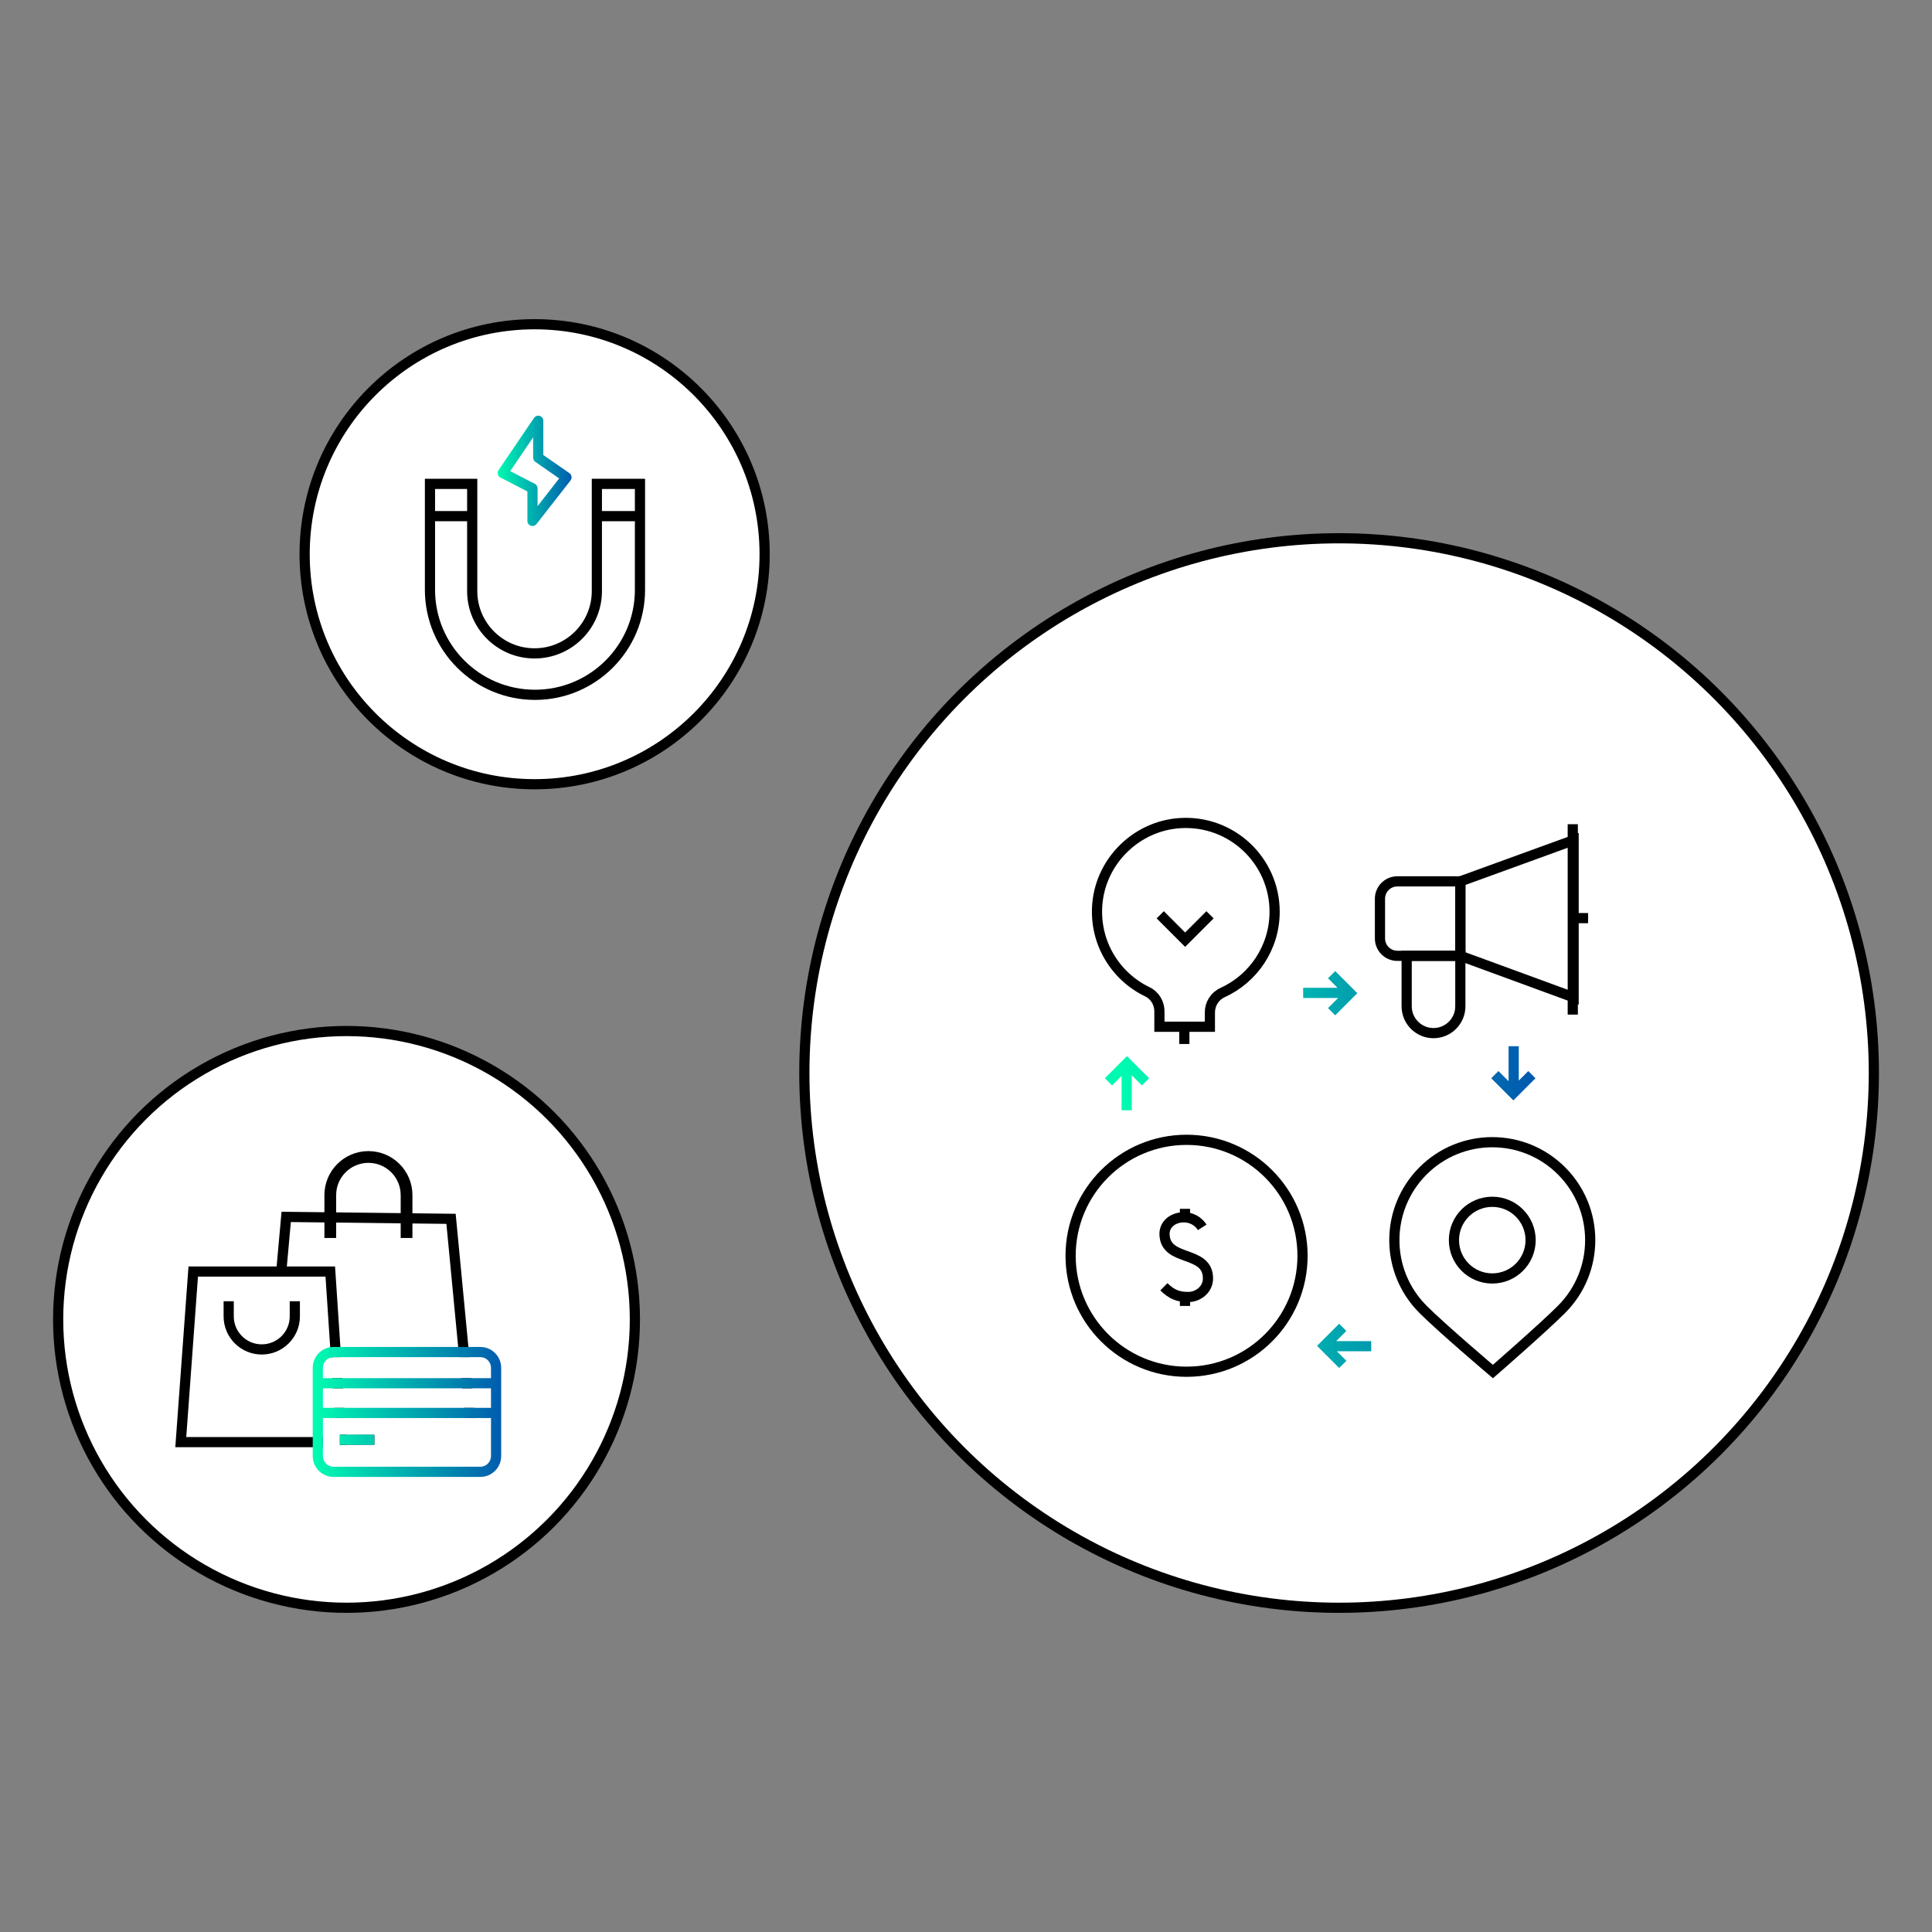 <?xml version="1.0" encoding="UTF-8"?>
<svg xmlns="http://www.w3.org/2000/svg" width="200.809mm" height="200.809mm" xmlns:xlink="http://www.w3.org/1999/xlink" version="1.1" viewBox="0 0 569.222 569.222">
  <rect x="0" y="0" width="569.222" height="569.222" fill="#808080" stroke="none"/>
  <defs>
    <style>
      .cls-1, .cls-2 {
        fill: #fff;
      }

      .cls-1, .cls-3, .cls-4 {
        stroke: #000;
        stroke-miterlimit: 10;
      }

      .cls-1, .cls-4 {
        stroke-width: 3px;
      }

      .cls-5 {
        fill: url(#Sfumatura_senza_nome_10);
      }

      .cls-3 {
        stroke-width: 3.461px;
      }

      .cls-3, .cls-4 {
        fill: none;
      }

      .cls-6 {
        fill: url(#Sfumatura_senza_nome_8);
      }

      .cls-7 {
        fill: url(#Sfumatura_senza_nome_9);
      }

      .cls-8 {
        fill: url(#Sfumatura_senza_nome_6);
      }

      .cls-9 {
        fill: url(#Sfumatura_senza_nome_7);
      }

      .cls-10 {
        fill: url(#Sfumatura_senza_nome_5);
      }

      .cls-11 {
        fill: url(#Sfumatura_senza_nome_4);
      }
    </style>
    <linearGradient id="Sfumatura_senza_nome_4" data-name="Sfumatura senza nome 4" x1="147.657" y1="152.886" x2="93.409" y2="152.886" gradientTransform="translate(0 568.882) scale(1 -1)" gradientUnits="userSpaceOnUse">
      <stop offset="0" stop-color="#005baf"/>
      <stop offset="1" stop-color="#00fab0"/>
    </linearGradient>
    <linearGradient id="Sfumatura_senza_nome_5" data-name="Sfumatura senza nome 5" x1="147.621" y1="144.685" x2="93.373" y2="144.685" gradientTransform="translate(0 568.882) scale(1 -1)" gradientUnits="userSpaceOnUse">
      <stop offset="0" stop-color="#005baf"/>
      <stop offset="1" stop-color="#00fab0"/>
    </linearGradient>
    <linearGradient id="Sfumatura_senza_nome_6" data-name="Sfumatura senza nome 6" x1="168.406" y1="430.155" x2="146.629" y2="430.155" gradientTransform="translate(0 568.882) scale(1 -1)" gradientUnits="userSpaceOnUse">
      <stop offset="0" stop-color="#005baf"/>
      <stop offset="1" stop-color="#00fab0"/>
    </linearGradient>
    <linearGradient id="Sfumatura_senza_nome_7" data-name="Sfumatura senza nome 7" x1="450.02" y1="276.258" x2="331.067" y2="276.258" gradientTransform="translate(0 568.882) scale(1 -1)" gradientUnits="userSpaceOnUse">
      <stop offset="0" stop-color="#005baf"/>
      <stop offset="1" stop-color="#00fab0"/>
    </linearGradient>
    <linearGradient id="Sfumatura_senza_nome_8" data-name="Sfumatura senza nome 8" x1="450.02" y1="172.352" x2="331.067" y2="172.352" gradientTransform="translate(0 568.882) scale(1 -1)" gradientUnits="userSpaceOnUse">
      <stop offset="0" stop-color="#005baf"/>
      <stop offset="1" stop-color="#00fab0"/>
    </linearGradient>
    <linearGradient id="Sfumatura_senza_nome_9" data-name="Sfumatura senza nome 9" x1="450.02" y1="252.655" x2="331.067" y2="252.655" gradientTransform="translate(0 568.882) scale(1 -1)" gradientUnits="userSpaceOnUse">
      <stop offset="0" stop-color="#005baf"/>
      <stop offset="1" stop-color="#00fab0"/>
    </linearGradient>
    <linearGradient id="Sfumatura_senza_nome_10" data-name="Sfumatura senza nome 10" x1="450.02" y1="249.742" x2="331.067" y2="249.742" gradientTransform="translate(0 568.882) scale(1 -1)" gradientUnits="userSpaceOnUse">
      <stop offset="0" stop-color="#005baf"/>
      <stop offset="1" stop-color="#00fab0"/>
    </linearGradient>
  </defs>
  <!-- Generator: Adobe Illustrator 28.7.1, SVG Export Plug-In . SVG Version: 1.2.0 Build 142)  -->
  <g>
    <g id="Livello_1">
      <g id="Livello_2">
        <g>
          <g>
            <circle class="cls-1" cx="102.093" cy="388.733" r="84.962"/>
            <g>
              <polygon class="cls-1" points="84.322 358.537 132.887 359.102 139.098 424.043 78.392 424.325 84.322 358.537"/>
              <path class="cls-3" d="M119.784,364.749v-12.634c0-6.206-5.031-11.237-11.237-11.237s-11.237,5.031-11.237,11.237v12.634"/>
            </g>
            <g>
              <polygon class="cls-1" points="56.934 374.631 97.31 374.631 100.639 424.89 53.263 424.89 56.934 374.631"/>
              <path class="cls-4" d="M67.381,383.384v4.456c0,5.38,4.361,9.741,9.741,9.741s9.741-4.361,9.741-9.741v-4.456"/>
            </g>
            <g>
              <rect class="cls-2" x="95.139" y="409.038" width="49.518" height="5.753"/>
              <path class="cls-2" d="M95.139,417.791v11.22c0,1.727,1.405,3.132,3.132,3.132h43.253c1.727,0,3.132-1.405,3.132-3.132v-11.22h-49.518,0ZM110.299,425.697h-10.165v-3h10.165v3Z"/>
              <path class="cls-2" d="M144.657,406.038v-3.057c0-1.727-1.405-3.132-3.132-3.132h-43.253c-1.727,0-3.132,1.405-3.132,3.132v3.057h49.518-0Z"/>
              <path class="cls-11" d="M141.525,396.849h-43.253c-3.381,0-6.132,2.751-6.132,6.132v26.029c0,3.381,2.751,6.132,6.132,6.132h43.253c3.381,0,6.132-2.751,6.132-6.132v-26.029c0-3.381-2.751-6.132-6.132-6.132ZM141.525,432.143h-43.253c-1.727,0-3.132-1.405-3.132-3.132v-11.22h49.518v11.22c0,1.727-1.405,3.132-3.132,3.132h-0ZM98.272,399.849h43.253c1.727,0,3.132,1.405,3.132,3.132v3.057h-49.518v-3.057c0-1.727,1.405-3.132,3.132-3.132h0ZM144.657,414.791h-49.518v-5.753h49.518v5.753Z"/>
              <rect class="cls-10" x="100.133" y="422.697" width="10.165" height="3"/>
            </g>
          </g>
          <g>
            <circle class="cls-1" cx="157.518" cy="163.292" r="67.765"/>
            <g>
              <path class="cls-4" d="M188.553,142.563v31.215c0,17.085-13.85,30.935-30.935,30.935s-30.935-13.85-30.935-30.935v-31.215h12.444v31.578c0,10.142,8.222,18.364,18.364,18.364s18.364-8.222,18.364-18.364v-31.578h12.698Z"/>
              <line class="cls-4" x1="126.482" y1="152.069" x2="138.765" y2="152.069"/>
              <line class="cls-4" x1="176.035" y1="152.069" x2="188.317" y2="152.069"/>
            </g>
            <path class="cls-8" d="M156.881,154.98c-.163,0-.327-.026-.487-.082-.606-.208-1.012-.778-1.012-1.419v-8.685l-7.941-4.099c-.381-.197-.66-.547-.766-.963-.106-.416-.028-.857.212-1.212l10.447-15.389c.371-.545,1.052-.785,1.682-.591.629.193,1.059.775,1.059,1.434v10.086l7.686,5.341c.338.235.565.6.627,1.007.062.407-.047.822-.3,1.147l-10.024,12.847c-.29.371-.73.577-1.183.577h0ZM150.321,138.806l7.25,3.742c.498.257.812.772.812,1.333v5.239l6.366-8.159-7.028-4.884c-.403-.281-.644-.741-.644-1.232v-5.991l-6.756,9.952h0Z"/>
          </g>
          <g>
            <circle class="cls-1" cx="394.538" cy="316.142" r="157.553"/>
            <g>
              <polygon class="cls-9" points="391.266 297.021 393.387 299.142 399.904 292.624 393.387 286.106 391.266 288.227 394.068 291.03 383.95 291.03 383.95 294.03 394.257 294.03 391.266 297.021"/>
              <polygon class="cls-6" points="396.679 392.133 394.558 390.012 388.041 396.529 394.558 403.048 396.679 400.926 393.877 398.124 403.995 398.124 403.995 395.124 393.689 395.124 396.679 392.133"/>
              <polygon class="cls-7" points="450.276 315.565 447.473 318.367 447.473 308.249 444.473 308.249 444.473 318.556 441.483 315.565 439.361 317.686 445.879 324.204 452.397 317.686 450.276 315.565"/>
              <polygon class="cls-5" points="325.526 317.68 327.647 319.801 330.449 316.999 330.449 327.117 333.449 327.117 333.449 316.811 336.44 319.801 338.561 317.68 332.043 311.162 325.526 317.68"/>
            </g>
            <circle class="cls-4" cx="439.667" cy="365.377" r="11.294"/>
            <path class="cls-4" d="M460.07,385.779c-5.586,5.586-20.215,18.315-20.215,18.315,0,0-14.908-12.633-20.589-18.315-11.268-11.268-11.268-29.536,0-40.804s29.536-11.268,40.804,0c11.268,11.268,11.268,29.536,0,40.804h0Z"/>
            <path class="cls-4" d="M375.539,268.624c0-15.004-12.629-27.058-27.837-26.113-12.787.795-23.295,11.031-24.393,23.796-.978,11.371,5.324,21.393,14.762,25.92,2.19,1.05,3.526,3.326,3.526,5.755v4.524h14.87v-4.215c0-2.508,1.443-4.808,3.726-5.846,9.051-4.115,15.346-13.231,15.346-23.822h-0Z"/>
            <line class="cls-4" x1="348.938" y1="307.589" x2="348.938" y2="302.506"/>
            <polyline class="cls-4" points="356.505 269.526 349.173 276.858 341.84 269.526"/>
            <path class="cls-4" d="M414.444,281.612h15.812v14.871c0,4.363-3.542,7.906-7.906,7.906h0c-4.363,0-7.906-3.542-7.906-7.906v-14.871h0Z"/>
            <path class="cls-4" d="M411.693,259.675h18.563v21.938h-18.563c-2.824,0-5.116-2.292-5.116-5.116v-11.706c0-2.824,2.292-5.116,5.116-5.116h0Z"/>
            <polygon class="cls-4" points="430.256 259.675 463.633 247.542 463.633 293.848 430.256 281.612 430.256 259.675"/>
            <line class="cls-4" x1="463.385" y1="242.836" x2="463.385" y2="298.93"/>
            <line class="cls-4" x1="467.903" y1="270.506" x2="463.197" y2="270.506"/>
            <line class="cls-4" x1="349.126" y1="358.6" x2="349.126" y2="356.153"/>
            <circle class="cls-4" cx="349.597" cy="369.988" r="34.165"/>
            <path class="cls-4" d="M354.209,361.612c-3.247-5.035-11.256-3.198-11.106,2.071.235,8.282,12.8,4.471,12.8,12.988,0,3.2-2.824,5.459-5.835,5.459-2.824,0-4.766-.657-7.153-3.012"/>
            <line class="cls-4" x1="349.126" y1="384.765" x2="349.126" y2="382.318"/>
          </g>
        </g>
      </g>
    </g>
  </g>
</svg>